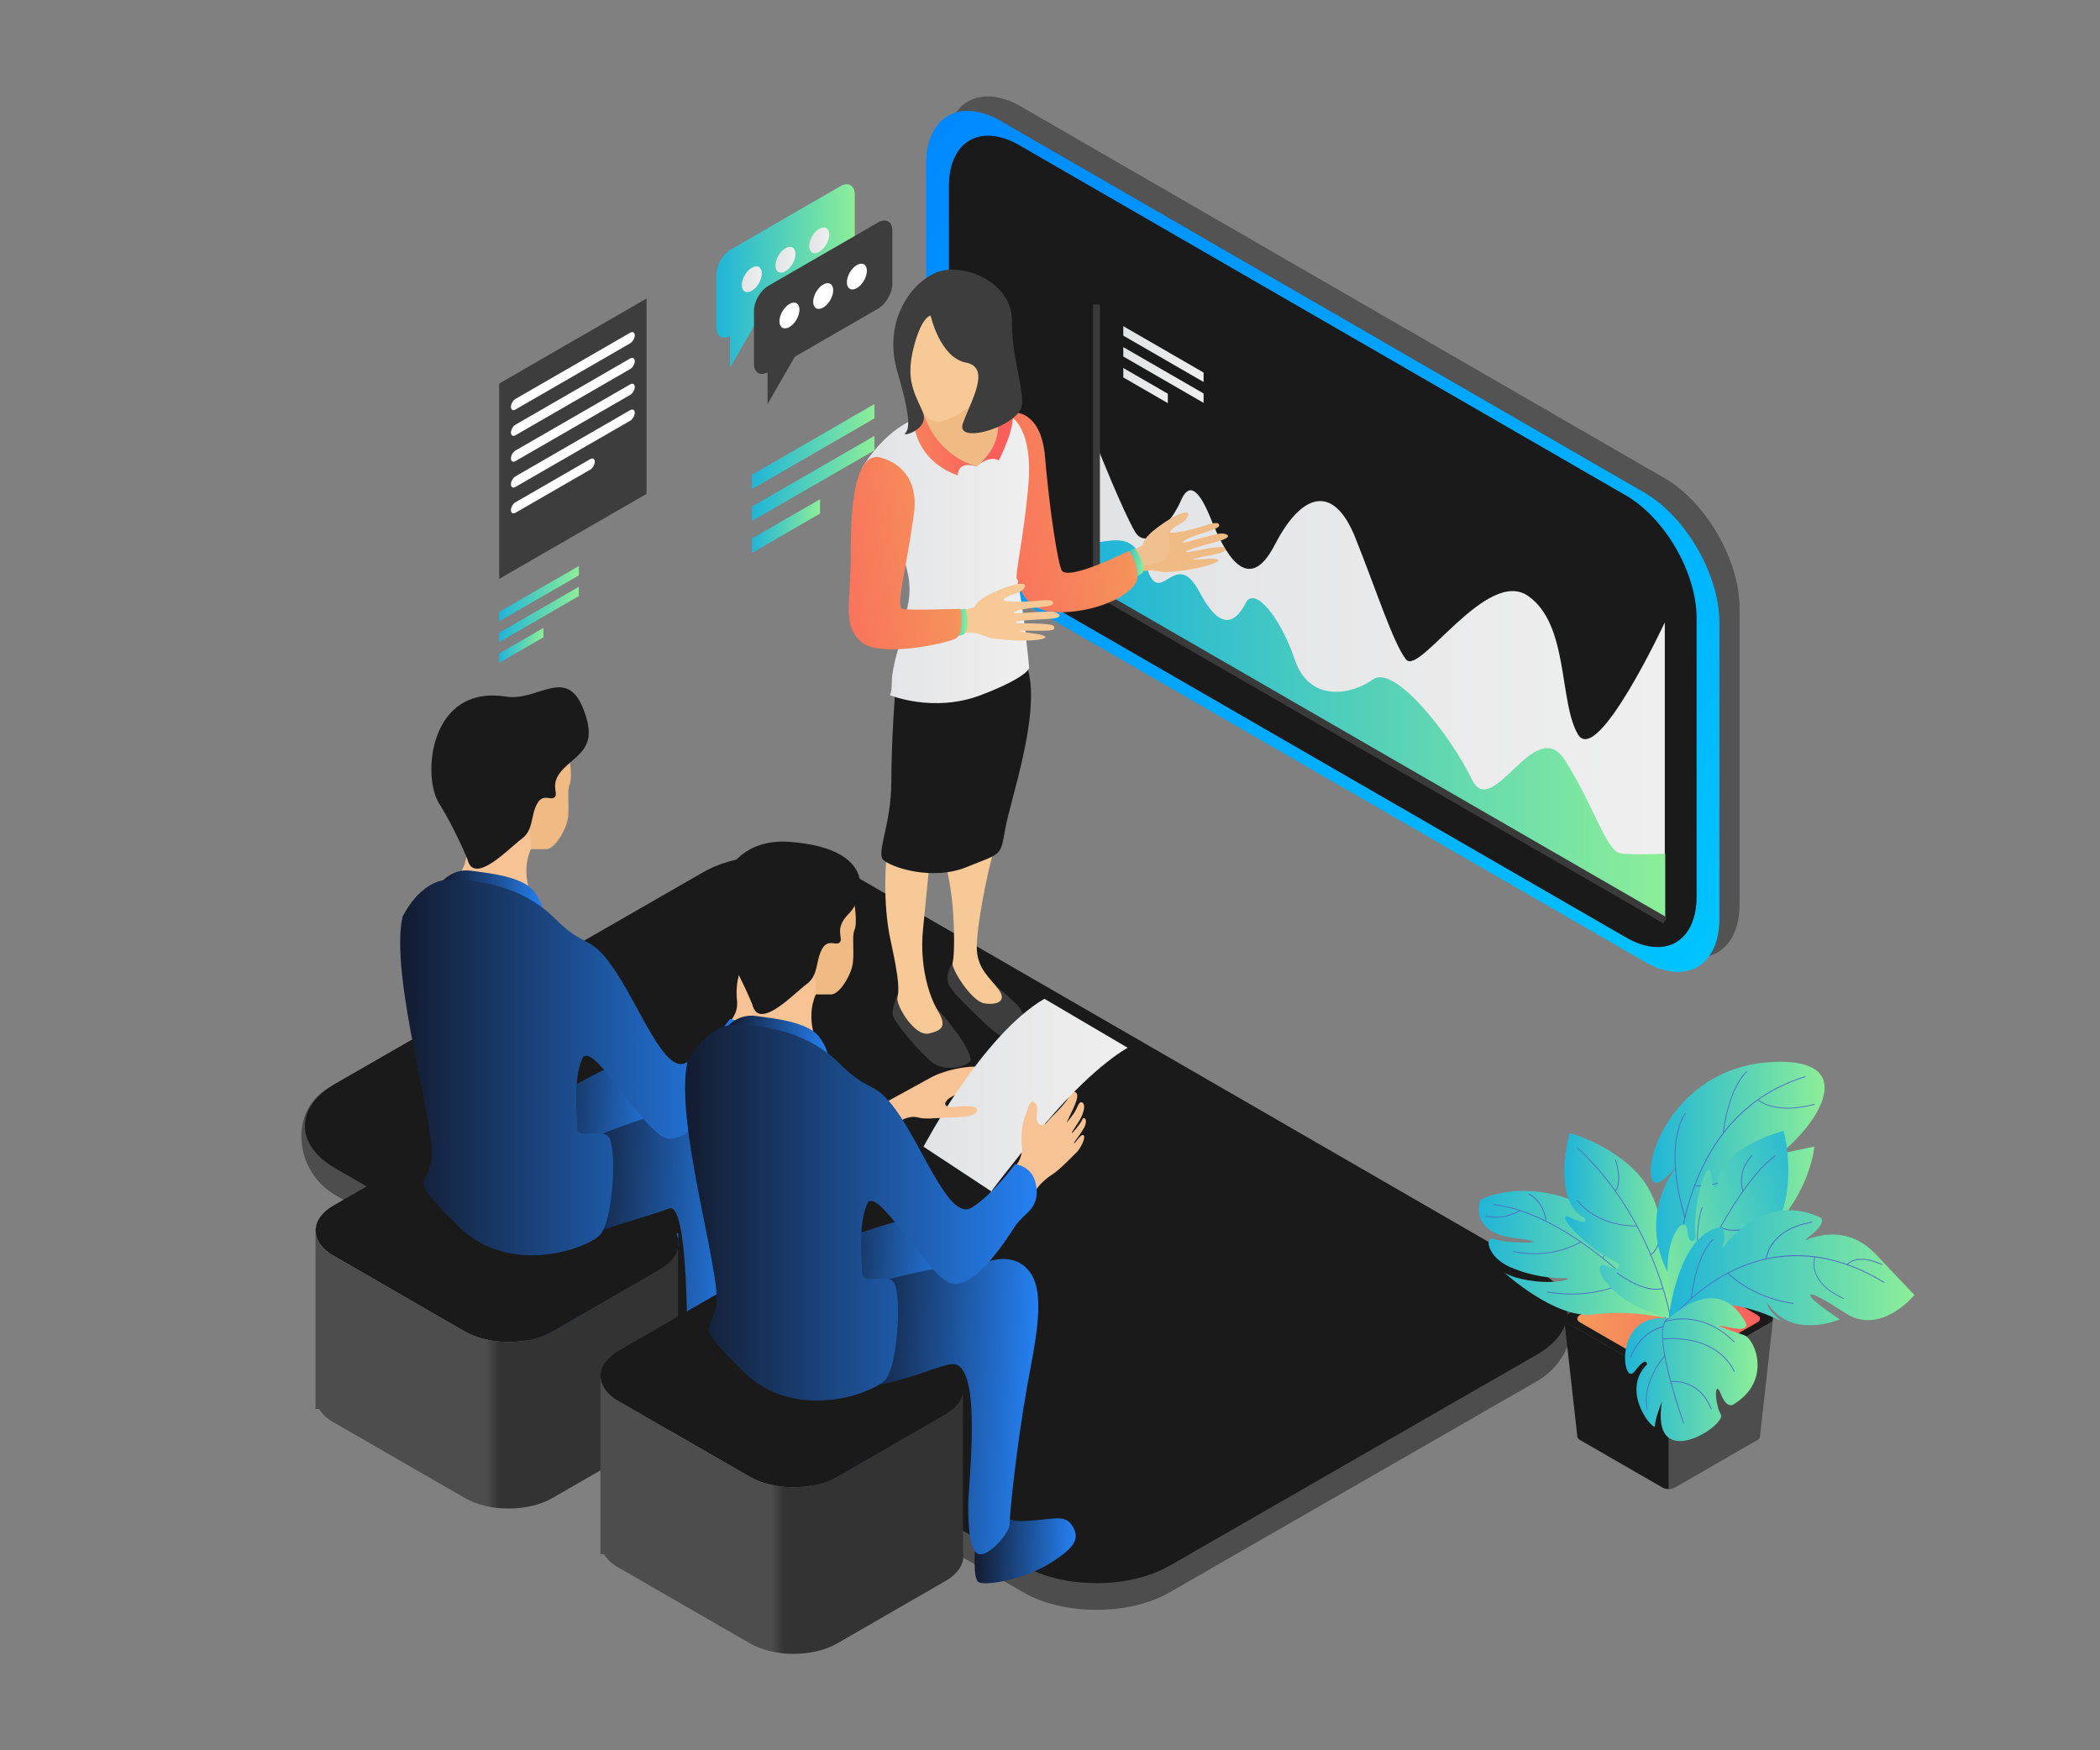 <?xml version="1.0" encoding="utf-8"?>
<!-- Generator: Adobe Illustrator 24.1.3, SVG Export Plug-In . SVG Version: 6.00 Build 0)  -->
<svg version="1.1" id="Layer_1" xmlns="http://www.w3.org/2000/svg" xmlns:xlink="http://www.w3.org/1999/xlink" x="0px" y="0px"
	 viewBox="0 0 3000 2500" style="enable-background:new 0 0 3000 2500;" xml:space="preserve">
<rect x="0" y="0" width="3000" height="2500" fill="#808080" stroke="none"/>
<style type="text/css">
	.st0{fill:#4D4D4D;}
	.st1{fill:#535353;}
	.st2{fill:url(#SVGID_1_);}
	.st3{fill:#1A1A1A;}
	.st4{fill:url(#SVGID_2_);}
	.st5{fill:url(#SVGID_3_);}
	.st6{fill:none;stroke:#3A3A3A;stroke-width:9.824;stroke-miterlimit:10;}
	.st7{fill:url(#SVGID_4_);}
	.st8{fill:url(#SVGID_5_);}
	.st9{fill:url(#SVGID_6_);}
	.st10{fill:url(#SVGID_7_);}
	.st11{fill:url(#SVGID_8_);}
	.st12{fill:url(#SVGID_9_);}
	.st13{fill:url(#SVGID_10_);}
	.st14{fill:#3D3D3D;}
	.st15{fill:#FFFFFF;}
	.st16{fill:url(#SVGID_11_);}
	.st17{fill:url(#SVGID_12_);}
	.st18{fill:url(#SVGID_13_);}
	.st19{fill:url(#SVGID_14_);}
	.st20{fill:url(#SVGID_15_);}
	.st21{fill:url(#SVGID_16_);}
	.st22{fill:#F7C997;}
	.st23{fill:#EFBA84;}
	.st24{fill:#EFBF8F;}
	.st25{fill:url(#SVGID_17_);}
	.st26{fill:url(#SVGID_18_);}
	.st27{fill:url(#SVGID_19_);}
	.st28{fill:url(#SVGID_20_);}
	.st29{fill:url(#SVGID_21_);}
	.st30{fill:url(#SVGID_22_);}
	.st31{fill:url(#SVGID_23_);}
	.st32{fill:url(#SVGID_24_);}
	.st33{fill:url(#SVGID_25_);}
	.st34{fill:#F7C394;}
	.st35{fill:url(#SVGID_26_);}
	.st36{fill:url(#SVGID_27_);}
	.st37{fill:url(#SVGID_28_);}
	.st38{fill:url(#SVGID_29_);}
	.st39{fill:url(#SVGID_30_);}
	.st40{fill:url(#SVGID_31_);}
	.st41{fill:url(#SVGID_32_);}
	.st42{fill:url(#SVGID_33_);}
	.st43{fill:url(#SVGID_34_);}
	.st44{fill:url(#SVGID_35_);}
	.st45{fill:url(#SVGID_36_);}
	.st46{fill:url(#SVGID_37_);}
	.st47{fill:url(#SVGID_38_);}
	.st48{fill:url(#SVGID_39_);}
	.st49{fill:url(#SVGID_40_);}
	.st50{fill:#4E6DC4;}
	.st51{fill:url(#SVGID_41_);}
	.st52{fill:url(#SVGID_42_);}
	.st53{fill:#5AE595;}
	.st54{fill:url(#SVGID_43_);}
	.st55{fill:url(#SVGID_44_);}
	.st56{fill:url(#SVGID_45_);}
</style>
<path class="st0" d="M469.4,1553.9c-57.8,33.3-48.3,119.6,9.4,152.9l983,567.6c57.7,33.3,151.4,33.3,209.1,0l524.8-301.6
	c57.8-33.3,71.5-116.4,13.8-149.8l-996.8-538.5c-57.7-33.3-151.4-33.3-209.1,0L469.4,1553.9z"/>
<g>
	<path class="st1" d="M2485.1,1291c0,68.3-47.9,96-107.1,61.8l-919.2-530.7c-59.1-34.2-107.1-117.2-107.1-185.5l0-422.5
		c0-68.3,47.9-96,107.1-61.8L2378,683c59.2,34.1,107.1,117.2,107.1,185.5L2485.1,1291z"/>
	<linearGradient id="SVGID_1_" gradientUnits="userSpaceOnUse" x1="2540.955" y1="1365.895" x2="825.192" y2="-195.297">
		<stop  offset="0" style="stop-color:#00C6FF"/>
		<stop  offset="1" style="stop-color:#0072FF"/>
	</linearGradient>
	<path class="st2" d="M2456.3,1311.7c0,68.3-47.9,96-107.1,61.8l-919.2-530.7c-59.2-34.1-107.1-117.2-107.1-185.5l0-422.5
		c0-68.3,47.9-96,107.1-61.8l919.2,530.7c59.1,34.2,107.1,117.2,107.1,185.5L2456.3,1311.7z"/>
	<path class="st3" d="M2423.7,1280.7c0,64.4-45.2,90.5-100.9,58.3l-866.3-500.1c-55.7-32.2-100.9-110.4-100.9-174.8l0-398.2
		c0-64.4,45.2-90.5,100.9-58.3l866.3,500.1c55.7,32.2,100.9,110.4,100.9,174.8L2423.7,1280.7z"/>
	<g>
		
			<linearGradient id="SVGID_2_" gradientUnits="userSpaceOnUse" x1="1469.971" y1="988.095" x2="2407.507" y2="988.095" gradientTransform="matrix(0.866 0.5 0 1 293.458 -1090.143)">
			<stop  offset="0" style="stop-color:#E2E3E5"/>
			<stop  offset="1" style="stop-color:#EFEFEF"/>
		</linearGradient>
		<path class="st4" d="M1569.3,642.6c0,0,33.8,84.8,51.7,116.2c17.9,31.4,54.5-16.7,65.8-43.3c11.3-26.6,25.4-18.5,43.2,26
			c17.9,44.4,51.7,113.2,91.2,36.6c39.5-76.6,84.6-85.6,114.7-10.7c30.1,74.9,53.9,150.2,72.7,174.5
			c18.8,24.2,115.3-131.5,174.2-90.8c58.9,40.7,43.9,151.1,71.4,197.8c27.6,46.7,124.1-159.9,124.1-159.9l0,425.6l-811.9-468.7
			L1569.3,642.6z"/>
		
			<linearGradient id="SVGID_3_" gradientUnits="userSpaceOnUse" x1="1469.053" y1="1124.664" x2="2408.059" y2="1124.664" gradientTransform="matrix(0.866 0.5 0 1 293.458 -1090.143)">
			<stop  offset="0" style="stop-color:#20B5D8"/>
			<stop  offset="1" style="stop-color:#8CEE98"/>
		</linearGradient>
		<path class="st5" d="M1565.7,775c38.5-5.9,55.5-9.1,74.3,40.9c18.8,50,39.5-34.4,73.3,29.3s54.5,38.5,66.7,15.4
			c12.2-23.1,48.9,20.2,69.6,81.3c20.8,61.5,80,51.3,111.9,28.5c31-22.2,111.9,81.6,141,142.6s90.2-93.4,132.6-27.9
			c42.3,65.6,59.2,131.5,80.8,134c21.6,2.4,63,0.2,63,0.2l0,95.4l-812.4-469L1565.7,775z"/>
		<polyline class="st6" points="2378.8,1314.7 1566.4,845.7 1566.4,434.9 		"/>
		<g>
			
				<linearGradient id="SVGID_4_" gradientUnits="userSpaceOnUse" x1="1514.118" y1="805.728" x2="1646.544" y2="805.728" gradientTransform="matrix(0.866 0.5 0 1 293.458 -1090.143)">
				<stop  offset="0" style="stop-color:#E2E3E5"/>
				<stop  offset="1" style="stop-color:#EFEFEF"/>
			</linearGradient>
			<polygon class="st7" points="1719.4,545.6 1604.7,479.4 1604.7,465.9 1719.4,532.1 			"/>
			
				<linearGradient id="SVGID_5_" gradientUnits="userSpaceOnUse" x1="1514.117" y1="835.587" x2="1646.543" y2="835.587" gradientTransform="matrix(0.866 0.5 0 1 293.458 -1090.143)">
				<stop  offset="0" style="stop-color:#E2E3E5"/>
				<stop  offset="1" style="stop-color:#EFEFEF"/>
			</linearGradient>
			<polygon class="st8" points="1719.4,575.4 1604.7,509.2 1604.7,495.8 1719.4,562 			"/>
			
				<linearGradient id="SVGID_6_" gradientUnits="userSpaceOnUse" x1="1514.117" y1="865.446" x2="1587.624" y2="865.446" gradientTransform="matrix(0.866 0.5 0 1 293.458 -1090.143)">
				<stop  offset="0" style="stop-color:#E2E3E5"/>
				<stop  offset="1" style="stop-color:#EFEFEF"/>
			</linearGradient>
			<polygon class="st9" points="1668.3,575.8 1604.7,539.1 1604.7,525.6 1668.3,562.4 			"/>
		</g>
	</g>
</g>
<path class="st3" d="M478.9,1547.9c-57.8,33.3-57.8,87.4,0,120.8l983,567.6c57.7,33.3,151.4,33.3,209.1,0l524.8-301.6
	c57.8-33.3,57.8-87.4,0-120.8l-983-567.6c-57.7-33.3-151.4-33.3-209.1,0L478.9,1547.9z"/>
<g>
	
		<linearGradient id="SVGID_7_" gradientUnits="userSpaceOnUse" x1="1109.672" y1="418.273" x2="1337.984" y2="418.273" gradientTransform="matrix(0.866 -0.5 0 1 62.319 588.976)">
		<stop  offset="0" style="stop-color:#20B5D8"/>
		<stop  offset="1" style="stop-color:#8CEE98"/>
	</linearGradient>
	<path class="st10" d="M1200.5,266l-156.6,90.4c-11.3,6.6-20.6,22.5-20.6,35.6l0,75.7c0,12.7,8.6,18,19.5,12.4l0,45.2l39-67.6
		l118.7-68.5c11.4-6.6,20.6-22.5,20.6-35.6l0-75.7C1221,264.7,1211.8,259.4,1200.5,266z"/>
	<g>
		
			<linearGradient id="SVGID_8_" gradientUnits="userSpaceOnUse" x1="1151.776" y1="394.01" x2="1184.708" y2="394.01" gradientTransform="matrix(0.866 -0.5 0 1 62.319 588.976)">
			<stop  offset="0" style="stop-color:#E2E3E5"/>
			<stop  offset="1" style="stop-color:#EFEFEF"/>
		</linearGradient>
		<path class="st11" d="M1088.3,390.6c0,9.1-6.4,20.2-14.3,24.7c-7.9,4.6-14.3,0.9-14.3-8.2c0-9.1,6.4-20.1,14.3-24.7
			C1081.9,377.9,1088.3,381.5,1088.3,390.6z"/>
		
			<linearGradient id="SVGID_9_" gradientUnits="userSpaceOnUse" x1="1207.361" y1="394.012" x2="1240.295" y2="394.012" gradientTransform="matrix(0.866 -0.5 0 1 62.319 588.976)">
			<stop  offset="0" style="stop-color:#E2E3E5"/>
			<stop  offset="1" style="stop-color:#EFEFEF"/>
		</linearGradient>
		<path class="st12" d="M1136.4,362.8c0,9.1-6.4,20.1-14.3,24.7c-7.9,4.5-14.3,0.9-14.3-8.2c0-9.1,6.4-20.2,14.3-24.7
			C1130,350.1,1136.4,353.7,1136.4,362.8z"/>
		
			<linearGradient id="SVGID_10_" gradientUnits="userSpaceOnUse" x1="1262.96" y1="394.013" x2="1295.894" y2="394.013" gradientTransform="matrix(0.866 -0.5 0 1 62.319 588.976)">
			<stop  offset="0" style="stop-color:#E2E3E5"/>
			<stop  offset="1" style="stop-color:#EFEFEF"/>
		</linearGradient>
		<path class="st13" d="M1184.6,335c0,9.1-6.4,20.2-14.3,24.7c-7.9,4.6-14.3,0.9-14.3-8.2c0-9.1,6.4-20.1,14.3-24.7
			C1178.2,322.3,1184.6,325.9,1184.6,335z"/>
	</g>
	<path class="st14" d="M1254.3,317.8l-156.6,90.4c-11.4,6.6-20.6,22.5-20.6,35.6l0,75.7c0,12.7,8.6,18,19.4,12.4l0,45.2l39-67.6
		l118.7-68.5c11.4-6.6,20.6-22.5,20.6-35.6l0-75.7C1274.9,316.5,1265.7,311.2,1254.3,317.8z"/>
	<g>
		<path class="st15" d="M1142.1,442.4c0,9.1-6.4,20.2-14.3,24.7c-7.9,4.5-14.3,0.9-14.3-8.2c0-9.1,6.4-20.2,14.3-24.7
			C1135.7,429.6,1142.1,433.3,1142.1,442.4z"/>
		<path class="st15" d="M1190.3,414.6c0,9.1-6.4,20.1-14.3,24.7c-7.9,4.5-14.3,0.9-14.3-8.2c0-9.1,6.4-20.2,14.3-24.7
			C1183.9,401.8,1190.3,405.5,1190.3,414.6z"/>
		<path class="st15" d="M1238.4,386.8c0,9.1-6.4,20.2-14.3,24.7c-7.9,4.5-14.3,0.9-14.3-8.2c0-9.1,6.4-20.2,14.3-24.7
			C1232,374.1,1238.4,377.7,1238.4,386.8z"/>
	</g>
</g>
<g>
	
		<linearGradient id="SVGID_11_" gradientUnits="userSpaceOnUse" x1="995.095" y1="411.259" x2="1197.039" y2="411.259" gradientTransform="matrix(0.866 -0.5 0 1 212.54 774.632)">
		<stop  offset="0" style="stop-color:#20B5D8"/>
		<stop  offset="1" style="stop-color:#8CEE98"/>
	</linearGradient>
	<polygon class="st16" points="1249.2,597.6 1074.3,698.6 1074.3,678.1 1249.2,577.1 	"/>
	
		<linearGradient id="SVGID_12_" gradientUnits="userSpaceOnUse" x1="995.095" y1="456.791" x2="1197.04" y2="456.791" gradientTransform="matrix(0.866 -0.5 0 1 212.54 774.632)">
		<stop  offset="0" style="stop-color:#20B5D8"/>
		<stop  offset="1" style="stop-color:#8CEE98"/>
	</linearGradient>
	<polygon class="st17" points="1249.2,643.2 1074.3,744.1 1074.3,723.6 1249.2,622.6 	"/>
	
		<linearGradient id="SVGID_13_" gradientUnits="userSpaceOnUse" x1="995.096" y1="502.322" x2="1107.193" y2="502.322" gradientTransform="matrix(0.866 -0.5 0 1 212.54 774.632)">
		<stop  offset="0" style="stop-color:#20B5D8"/>
		<stop  offset="1" style="stop-color:#8CEE98"/>
	</linearGradient>
	<polygon class="st18" points="1171.4,733.6 1074.3,789.7 1074.3,769.1 1171.4,713.1 	"/>
</g>
<g>
	
		<linearGradient id="SVGID_14_" gradientUnits="userSpaceOnUse" x1="578.021" y1="395.209" x2="709.39" y2="395.209" gradientTransform="matrix(0.866 -0.5 0 1 212.54 774.632)">
		<stop  offset="0" style="stop-color:#20B5D8"/>
		<stop  offset="1" style="stop-color:#8CEE98"/>
	</linearGradient>
	<polygon class="st19" points="826.9,821.8 713.1,887.5 713.1,874.1 826.9,808.5 	"/>
	
		<linearGradient id="SVGID_15_" gradientUnits="userSpaceOnUse" x1="578.022" y1="424.829" x2="709.39" y2="424.829" gradientTransform="matrix(0.866 -0.5 0 1 212.54 774.632)">
		<stop  offset="0" style="stop-color:#20B5D8"/>
		<stop  offset="1" style="stop-color:#8CEE98"/>
	</linearGradient>
	<polygon class="st20" points="826.9,851.4 713.1,917.1 713.1,903.8 826.9,838.1 	"/>
	
		<linearGradient id="SVGID_16_" gradientUnits="userSpaceOnUse" x1="578.022" y1="454.448" x2="650.943" y2="454.448" gradientTransform="matrix(0.866 -0.5 0 1 212.54 774.632)">
		<stop  offset="0" style="stop-color:#20B5D8"/>
		<stop  offset="1" style="stop-color:#8CEE98"/>
	</linearGradient>
	<polygon class="st21" points="776.3,910.3 713.1,946.7 713.1,933.4 776.3,896.9 	"/>
</g>
<g>
	<polygon class="st14" points="923.6,705.4 713.1,826.9 713.1,547.9 923.6,426.4 	"/>
	<path class="st15" d="M906.8,479c0,4.1-2.9,9.2-6.5,11.3l-163.9,94.6c-3.6,2.1-6.5,0.4-6.5-3.8l0,0c0-4.2,2.9-9.2,6.5-11.3
		l163.9-94.6C903.9,473.1,906.8,474.8,906.8,479L906.8,479z"/>
	<path class="st15" d="M906.8,515.8c0,4.2-2.9,9.2-6.5,11.3l-163.9,94.6c-3.6,2.1-6.5,0.4-6.5-3.8l0,0c0-4.1,2.9-9.2,6.5-11.3
		l163.9-94.6C903.9,510,906.8,511.7,906.8,515.8L906.8,515.8z"/>
	<path class="st15" d="M906.8,552.7c0,4.2-2.9,9.2-6.5,11.3l-163.9,94.6c-3.6,2.1-6.5,0.4-6.5-3.8l0,0c0-4.2,2.9-9.2,6.5-11.3
		L900.3,549C903.9,546.9,906.8,548.6,906.8,552.7L906.8,552.7z"/>
	<path class="st15" d="M906.8,589.6c0,4.1-2.9,9.2-6.5,11.3l-163.9,94.6c-3.6,2.1-6.5,0.4-6.5-3.8l0,0c0-4.2,2.9-9.2,6.5-11.3
		l163.9-94.6C903.9,583.8,906.8,585.5,906.8,589.6L906.8,589.6z"/>
	<path class="st15" d="M849.7,659.5c0,4.1-2.9,9.2-6.5,11.3l-106.8,61.6c-3.6,2.1-6.5,0.4-6.5-3.7l0,0c0-4.2,2.9-9.2,6.5-11.3
		l106.8-61.6C846.8,653.6,849.7,655.3,849.7,659.5L849.7,659.5z"/>
</g>
<g>
	<path class="st14" d="M1282.8,1420.1c0,0-9.7,20-7.2,30.4c2.5,10.4,37.9,52.1,55.1,66.2c17.2,14,46.1,8.5,54.6,0
		c8.5-8.5-28.9-58.2-48.2-77.5C1317.8,1419.9,1282.8,1420.1,1282.8,1420.1z"/>
	<path class="st14" d="M1360.9,1375c0,0-12.3,18.2-5.3,31.6c7,13.4,23.1,27.3,41.8,45.9c18.7,18.7,45,42.4,55.8,27.4
		c10.9-15,15.1-29.3-1.9-46.3c-17-17-43.2-37.3-43.2-37.3L1360.9,1375z"/>
	<path class="st22" d="M1266.5,1223.6c0,0-6.8,63,6,120.8c12.8,57.9,11.7,70.8,9.5,80.7c-2.3,9.9,23.9,55.8,45,51.1
		c21.1-4.8,24.9-11.8,12.5-32.9c-12.5-21.1-26.1-64.5-20.9-115.9c5.1-51.5,10.2-103.8,10.2-103.8H1266.5z"/>
	<path class="st22" d="M1350.3,1231.7c0,0,7.7,28.1,10.6,63c3,34.9,2.5,71.9,0,80.4c-2.6,8.5,27.2,54.9,44.7,57.9
		c17.4,3,33.2-2.1,21.7-18.7c-11.5-16.6-31.9-29.8-31.9-61.3c0-31.5,14.1-102.1,23.8-136.6C1429,1181.9,1350.3,1231.7,1350.3,1231.7
		z"/>
	<path class="st3" d="M1279.1,983.8c0,0-5.8,74-5.8,133.4c0,59.3-21.7,100.8-11.5,111c10.2,10.2,69.6,30.6,119.3,10.2
		c49.8-20.4,47.9-14,54.9-54.2c7-40.2,50.5-163.3,32.6-227.5C1450.7,892.6,1279.1,983.8,1279.1,983.8z"/>
	<path class="st23" d="M1694.5,787.9c0.4,2.3,25.8-4.1,38.5-5.6c12.7-1.6,16.4-1.8,17.4,2.6c0.9,4.6-15.9,7-28.5,9.6
		c-12.5,2.6-19.5,4.2-19.5,4.2s7,1,20.3-0.3c13.4-1.4,28.5,0.5,7.5,7.7c-21.1,7.3-51.6,10.6-64.9,11.1c-13.3,0.6-18-8.2-49.4,4.2
		c-31.5,12.3-31.5,12.3-31.5,12.3l23.1-40.7l1.7-3c10.7-4.2,20.2-9.3,22.5-10.5c2.4-1.3,0.4-2.8,5.1-9.9c4.6-7,15.1-15.1,26.8-23.1
		c11.5-7.9,19.8-11.3,19.8-11.3s0.1,0,0.2-0.1c1.4-0.6,9.8-4.5,12.7-2.5c3.2,2-0.9,10.8-11.5,16.1c-7.8,3.9-11.5,7.6-12.8,9.9
		c0,0,0,0-0.1,0.1c-0.5,0.9-0.6,1.5-0.5,1.9c0.3,1.6,24.8-1.9,43.1-7.8c18.3-5.9,26.2-7.9,27.2-2.9c1,5-16,8.9-31.4,14.1
		c-15.4,5.2-25.1,11.5-18.8,11c6.3-0.6,46.6-13.6,54.3-13c8,0.4,16.7,5.1-6.1,11.3C1716.6,779.8,1694,785.8,1694.5,787.9z"/>
	<path class="st24" d="M1684.6,748.8c-7.8,3.9-11.5,7.6-12.8,9.9c0,0,0,0-0.1,0.1c-0.6,0.6-3.8,4.3-1.4,11.8
		c2.5,8.3,1.3,31.8-17.9,33.9c-19.2,2.3-31.2,10.9-31.2,10.9s-8.1-9.8-13.8-22.4l1.7-3c10.7-4.2,20.2-9.3,22.5-10.5
		c2.4-1.3,0.4-2.8,5.1-9.9c4.6-7,15.1-15.1,26.8-23.1c11.5-7.9,19.8-11.3,19.8-11.3s0.1,0,0.2-0.1c1.4-0.6,9.8-4.5,12.7-2.5
		C1699.3,734.7,1695.2,743.5,1684.6,748.8z"/>
	<linearGradient id="SVGID_17_" gradientUnits="userSpaceOnUse" x1="1605.295" y1="804.624" x2="1633.637" y2="804.624">
		<stop  offset="0" style="stop-color:#20B5D8"/>
		<stop  offset="1" style="stop-color:#8CEE98"/>
	</linearGradient>
	<path class="st25" d="M1611.3,788.1l9.6-5.2c0,0,16.2,19.9,12,33.4c0,0,0.6,3.2-11.9,8.4c-12.5,5.2-15.8-4.1-15.8-4.1L1611.3,788.1
		z"/>
	<linearGradient id="SVGID_18_" gradientUnits="userSpaceOnUse" x1="1643.063" y1="710.042" x2="1322.769" y2="754.191">
		<stop  offset="0" style="stop-color:#F5995B"/>
		<stop  offset="1" style="stop-color:#FB5F5C"/>
	</linearGradient>
	<path class="st26" d="M1445.7,589c0,0,41.4-5.3,47.2,63.6c5.7,68.9,18.5,157,24.6,163.1c12.8,12.8,95.4-29,95.4-29
		s12.1,14.7,12.1,37c0,22.3-52.1,49.8-107.8,50.8c-55.8,1-65.1-32.3-77.2-99.9C1427.7,706.8,1445.7,589,1445.7,589z"/>
	<linearGradient id="SVGID_19_" gradientUnits="userSpaceOnUse" x1="1231.175" y1="796.662" x2="1470.16" y2="796.662">
		<stop  offset="0" style="stop-color:#E2E3E5"/>
		<stop  offset="1" style="stop-color:#EFEFEF"/>
	</linearGradient>
	<path class="st27" d="M1453.9,832.1C1453.9,832.1,1453.8,832.1,1453.9,832.1c0.7-1,1.1-2.5-1-4.7c-3.9-3.9,10-60.1,16.3-135.9
		c6.4-76-22.3-94.3-22.3-94.3s-88.5-18.8-137.4,0c-48.9,18.8-78.3,71.7-78.3,71.7l55.8,110.8c0,0,0,0,8.9,35.3c9,35.3-2.8,63-2.8,63
		s19.8-0.6,38.5-1.4l-46.1,42.1c0,0-11.5,35.7-11.5,54.8c0,19.2-3.2,19.2-3.2,19.2s62.5,26.2,130.8,0c68.3-26.2,68.6-38.9,68.6-38.9
		S1462.9,871.3,1453.9,832.1z"/>
	<path class="st22" d="M1450.8,888.7c0,2.3,26.1,1.3,38.8,2.4c12.7,1,16.5,1.5,16.5,6.1c0,4.7-17,3.6-29.9,3.6
		c-12.7,0-19.9,0.1-19.9,0.1s6.6,2.5,19.9,3.9c13.4,1.3,27.8,6.3,5.7,9.1c-22.1,2.8-52.6-0.2-65.8-2.4c-13.1-2.2-15.9-11.8-49.2-6.1
		c-33.3,5.5-33.3,5.5-33.3,5.5l33.2-37.6c11.4-1.8,21.7-4.9,24.2-5.6c2.6-0.8,0.9-2.6,7-8.6c5.9-5.9,17.9-11.7,30.9-17.1
		c12.9-5.4,21.7-7,21.7-7s0.1,0,0.2-0.1c1.5-0.3,10.5-2.4,13,0.1c2.7,2.7-3.2,10.4-14.7,13.4c-11.6,3.1-15.6,7.4-15.6,9
		c0,1.6,24.7,3.2,43.8,1.2c19.1-2,27.2-2.3,27.2,2.8c0,5.2-17.5,5.5-33.6,7.4c-16.2,1.9-27,6.1-20.7,6.9c6.3,0.8,48.3-3.6,55.9-1.5
		c7.7,2.1,15.3,8.5-8.3,9.9C1474.3,885.3,1450.8,886.5,1450.8,888.7z"/>
	<linearGradient id="SVGID_20_" gradientUnits="userSpaceOnUse" x1="1238.296" y1="633.22" x2="1399.135" y2="610.881">
		<stop  offset="0" style="stop-color:#F5995B"/>
		<stop  offset="1" style="stop-color:#FB5F5C"/>
	</linearGradient>
	<path class="st28" d="M1305.6,604.5c0,0,1.9,52.8,62.6,74.5c0,0-0.9-21.5,25.9-12.8h0.8c0,0,18.1-16.8,31.9-8.5
		c0,0,28-53.9,17.8-71.2c-10.2-17.2-128.7-33.1-132.4-26.7C1308.5,566.2,1305.6,604.5,1305.6,604.5z"/>
	<path class="st23" d="M1319,590.4c0,0,16,58.4,76,75.8c0,0,35.3-25.5,30.2-64c-5.1-38.6-46.8-42.4-46.8-42.4L1319,590.4z"/>
	<path class="st22" d="M1309.7,577.9c0,0,16.6,29,35.4,23.6c18.8-5.4,41.2-16.3,52.7-38c11.5-21.7,11.5-89,0-108.8
		c-11.5-19.8-60.9-29-81-8.9c-20.1,20.1-26.8,47.2-26.8,50.4C1289.9,499.4,1309.7,577.9,1309.7,577.9z"/>
	<path class="st14" d="M1329.5,450.9c0,0,13.4,60,50.4,67c37,7,6.3,56.1-4.5,87.4c-10.8,31.3,84.9,2.6,84.9-29.3
		c0-31.9-14.7-63.8-14.7-118.7c0-54.9-72.1-84.9-110.4-67c-38.3,17.9-73.4,72.8-53,141.7c20.4,68.9,16.2,81.5,10.8,86.9
		c-5.4,5.4,36.4-5.2,24.9-31.4c-11.5-26.2-24.3-44.7-12.8-90.6C1316.7,450.9,1329.5,450.9,1329.5,450.9z"/>
	<linearGradient id="SVGID_21_" gradientUnits="userSpaceOnUse" x1="1350.668" y1="888.877" x2="1382.358" y2="888.877">
		<stop  offset="0" style="stop-color:#20B5D8"/>
		<stop  offset="1" style="stop-color:#8CEE98"/>
	</linearGradient>
	<path class="st29" d="M1368.7,870.7l10.8-1.1c0,0,7.3,24.6-1.7,35.4c0,0-0.7,3.2-14.2,3.2c-13.5,0-12.9-9.9-12.9-9.9L1368.7,870.7z
		"/>
	<linearGradient id="SVGID_22_" gradientUnits="userSpaceOnUse" x1="1388.901" y1="773.833" x2="1100.916" y2="813.529">
		<stop  offset="0" style="stop-color:#F5995B"/>
		<stop  offset="1" style="stop-color:#FB5F5C"/>
	</linearGradient>
	<path class="st30" d="M1253.5,652.6c0,0,62.1,8.9,52.1,81.7c-10,72.8-26.3,132.7-16.7,135.3c9.6,2.6,83.3,0,83.3,0
		s6.4,36.1-7.6,42.8c-14,6.7-110.6,28.5-135.9,3.2c-25.3-25.3-13.4-53-13.4-120.6C1215.2,727.3,1219.7,652.6,1253.5,652.6z"/>
</g>
<g>
	<linearGradient id="SVGID_23_" gradientUnits="userSpaceOnUse" x1="985.761" y1="2004.179" x2="1128.877" y2="2008.988">
		<stop  offset="0" style="stop-color:#131B2F"/>
		<stop  offset="1" style="stop-color:#2581F3"/>
	</linearGradient>
	<path class="st31" d="M986,2004.9c0,0-3.8,41.7,4.9,47.3c8.6,5.6,62.5-2.9,99.6-25.5c37-22.6,45.1-35.8,35.4-53
		c-9.7-17.2-22.1-12.7-52-10c-29.9,2.7-39.1,1.4-42.9-6.5C1027.2,1949.4,986,2004.9,986,2004.9z"/>
	<linearGradient id="SVGID_24_" gradientUnits="userSpaceOnUse" x1="723.864" y1="1975.051" x2="873.414" y2="1980.076">
		<stop  offset="0" style="stop-color:#131B2F"/>
		<stop  offset="1" style="stop-color:#2581F3"/>
	</linearGradient>
	<path class="st32" d="M752.2,1929.3c0,0-28.7,44.9-28.7,58.2c0,13.3,16.9,21.6,55.7,27c38.8,5.4,86.3,21.9,92,11.1
		c5.7-10.8-20.5-18.3-40.3-44.2c-19.8-25.9-17.6-33.4-17.6-46C813.3,1922.8,752.2,1929.3,752.2,1929.3z"/>
	<linearGradient id="SVGID_25_" gradientUnits="userSpaceOnUse" x1="753.69" y1="1724.178" x2="952.524" y2="1730.86">
		<stop  offset="0" style="stop-color:#131B2F"/>
		<stop  offset="1" style="stop-color:#2581F3"/>
	</linearGradient>
	<path class="st33" d="M805,1559.4c0,0,100.3-61.2,116.4-45.1c16.2,16.2,55,149.3,18.4,197.8c-36.7,48.5-76.6,134.8-97.1,155.3
		c-20.5,20.5-27.5,75.5-27.5,75.5s-17.2,0-37.2,0s-31.3-14-31.3-14s53.9-125.8,69-176.8C830.9,1701,805,1559.4,805,1559.4z"/>
	<path class="st34" d="M666.2,1223.6c0,0-2.8,28.8-24.7,33.1c0,0-2.9,20.5,42.1,30.2c44.9,9.7,78.2,0,78.2,0s-19.6-38.1-3.4-74.1
		c16.2-35.9,12.9-39.9,12.9-39.9s-31.3-15.1-60-8.3C682.5,1171.5,666.2,1223.6,666.2,1223.6z"/>
	<path class="st23" d="M813.7,1083.1c0,0,4.3,28.8,0,37.7c-4.3,9,0.7,34.5-3.2,51.8c-4,17.3-19.4,40.3-30.2,40.3
		c-10.8,0-21.9,0-21.9,0s1.4-27-7.9-47.1c-9.3-20.1,36-57.1,36-57.1S810.1,1072.3,813.7,1083.1z"/>
	<path class="st3" d="M667.7,1227.2c0,0-17.1-42.4-40.9-80.5c-23.7-38.1-13.9-169,96.2-151.7c45.6,7.2,86-44.5,110.5,18
		c20.9,53.4-5.9,62.4-28,84.5c-22.1,22.1-7,35-13,41c-5.9,5.9-16.8-6.5-25.6,10.2c-8.9,16.7-4.6,37.2-21.8,49.6
		C727.9,1210.7,677,1266,667.7,1227.2z"/>
	<path class="st3" d="M968.8,1770.7v11.9c-2.2,11-10.7,21.6-25.2,30.1l-143.8,83.2l-10.5,6c-34.6,19.9-90.5,19.9-125.1,0l-43.8-25.2
		l-148-85.5l-1.7-1.2c-11.7-8.4-18.2-18.2-19.5-28.2c-2-14.4,6.5-29.1,25.5-40.1l154.4-89c34.4-19.9,90.5-19.9,125,0l193.8,111.8
		c0,0.2,0.2,0.2,0.3,0.2c7.2,5.2,12.4,11,15.5,17.2C967.4,1764.7,968.4,1767.7,968.8,1770.7z"/>
	<linearGradient id="SVGID_26_" gradientUnits="userSpaceOnUse" x1="968.849" y1="1776.66" x2="969.485" y2="1776.66">
		<stop  offset="0" style="stop-color:#131B2F"/>
		<stop  offset="1" style="stop-color:#2581F3"/>
	</linearGradient>
	<path class="st35" d="M968.8,1782.6v-11.9C969.7,1774.7,969.7,1778.7,968.8,1782.6z"/>
	<path class="st34" d="M1043.9,1457.7c0,0,10.8-11,9-28c-1.8-17.1,0.2-32.2,5.9-46.9c5.8-14.7,5.4-18.7,11.5-15.6
		c6.1,3,3.7,13.5,3.7,23c0,9.5,9.1,12.8,15.1,5.2c5.9-7.6,25.1-24.8,30.5-35.4c5.4-10.5,10-9,11.9-4.8c1.9,4.2-1.8,13.2-5.5,21.2
		c-3.8,8-9.3,19.9-9.3,19.9s10.5-11.7,14-19.8c3.5-8.1,6.6-12.4,10-7.8c3.4,4.6-0.6,16.3-5.8,24.8c-5.3,8.5-10.7,16.1-10.7,17.5
		c0,1.5,12.9-14.2,15-19.4c2-5.3,9.3-0.1,2.2,12.4c-7.1,12.5-15,20.4-13.9,21.4c1.1,1.1,10.9-15.6,13.9-10.8
		c3,4.8-6.2,19.7-9.2,22.6c-3,3-24.4,25.7-35.1,32.5c-10.8,6.8-23.2,17.8-25.9,27.1c-2.7,9.3-8.8,7.2-8.8,7.2L1043.9,1457.7z"/>
	<linearGradient id="SVGID_27_" gradientUnits="userSpaceOnUse" x1="813.632" y1="1789.828" x2="1070.466" y2="1798.458">
		<stop  offset="0" style="stop-color:#131B2F"/>
		<stop  offset="1" style="stop-color:#2581F3"/>
	</linearGradient>
	<path class="st36" d="M854.6,1621.9c0,0,144.7-62.4,189.3-35.1c44.6,27.3,32.9,92.6,16.3,186c-16.5,93.5-25,185.7-25,197
		c0,11.3-26.4,42.6-41.5,42.6c-15.1,0-11.9-36.1-11.9-70.6c0-34.5,1.4-225.7-25.9-215.7c-27.3,10.1-46,14.4-113.6,36.7
		C774.8,1785.1,854.6,1621.9,854.6,1621.9z"/>
	
		<linearGradient id="SVGID_28_" gradientUnits="userSpaceOnUse" x1="641.417" y1="1320.824" x2="787.335" y2="1320.824" gradientTransform="matrix(0.999 3.360000e-02 -3.360000e-02 0.999 35.614 -66.742)">
		<stop  offset="0" style="stop-color:#131B2F"/>
		<stop  offset="1" style="stop-color:#2581F3"/>
	</linearGradient>
	<path class="st37" d="M632.8,1257.7c0,0,15.4-17.6,40.4-14c25,3.5,73.3,8.1,89.7,29.5c16.4,21.4,14,39.3,14,39.3L632.8,1257.7z"/>
	<linearGradient id="SVGID_29_" gradientUnits="userSpaceOnUse" x1="571.663" y1="1524.746" x2="1073.968" y2="1524.746">
		<stop  offset="0" style="stop-color:#131B2F"/>
		<stop  offset="1" style="stop-color:#2581F3"/>
	</linearGradient>
	<path class="st38" d="M575,1309.6c0,0,24.5-53.2,67.8-53.2c43.3,0,104.8,10.4,150.1,55.7c45.3,45.3,49.9,20,86.6,75.5
		c36.7,55.5,71.2,148.3,101.4,129.9c30.2-18.3,62-62,62-62s27.1,1.4,30.7,33.1c3.6,31.6-17.6,36-30.2,55
		c-12.6,19-60.4,95.3-94.2,81.2c-33.8-14-104.8-142.9-117.7-112.2c-12.9,30.7-7,79.1-7,97.8c0,18.7,32,0.4,44.6,12.9
		c12.6,12.6,7.2,121.5-12.2,140.9c-19.4,19.4-129.4,60-202.7-13.3c-73.3-73.3-44.3-50.7-37.8-96
		C622.8,1609.7,556.3,1394.4,575,1309.6z"/>
	<linearGradient id="SVGID_30_" gradientUnits="userSpaceOnUse" x1="965.682" y1="1766.221" x2="968.849" y2="1766.221">
		<stop  offset="0" style="stop-color:#131B2F"/>
		<stop  offset="1" style="stop-color:#2581F3"/>
	</linearGradient>
	<path class="st39" d="M968.8,1761.7v9c-0.5-3-1.5-6-3.2-9H968.8z"/>
	<linearGradient id="SVGID_31_" gradientUnits="userSpaceOnUse" x1="712.661" y1="1958.24" x2="694.561" y2="1958.24">
		<stop  offset="0" style="stop-color:#333333"/>
		<stop  offset="1" style="stop-color:#4D4D4D"/>
	</linearGradient>
	<path class="st40" d="M943.6,2050.7l-154.4,89c-34.6,20-90.5,20-125.1,0l-191.8-110.6l-1.7-1.2c-6.7-4.7-11.5-10-14.9-15.5h-5
		v-250.7h0.3c1.3,10,7.8,19.9,19.5,28.2l1.7,1.2l148,85.5l43.8,25.2c34.6,19.9,90.5,19.9,125.1,0l10.5-6l143.8-83.2
		c14.5-8.5,23.1-19,25.2-30.1v226C971.9,2023.6,963.5,2039.2,943.6,2050.7z"/>
	<linearGradient id="SVGID_32_" gradientUnits="userSpaceOnUse" x1="1392.791" y1="2211.714" x2="1535.907" y2="2216.523">
		<stop  offset="0" style="stop-color:#131B2F"/>
		<stop  offset="1" style="stop-color:#2581F3"/>
	</linearGradient>
	<path class="st41" d="M1393.1,2212.5c0,0-3.8,41.7,4.9,47.3c8.6,5.6,62.5-2.9,99.6-25.5c37-22.6,45.1-35.8,35.4-53
		c-9.7-17.2-22.1-12.7-52-10c-29.9,2.7-39.1,1.4-42.9-6.5C1434.2,2156.9,1393.1,2212.5,1393.1,2212.5z"/>
	<linearGradient id="SVGID_33_" gradientUnits="userSpaceOnUse" x1="1160.484" y1="1938.787" x2="1365.789" y2="1945.685">
		<stop  offset="0" style="stop-color:#131B2F"/>
		<stop  offset="1" style="stop-color:#2581F3"/>
	</linearGradient>
	<path class="st42" d="M1212.1,1766.9c0,0,124.2-45.7,140.4-29.5c16.2,16.2,31,133.7-5.6,182.3c-36.7,48.5-76.6,134.8-97.1,155.3
		c-20.5,20.5-27.5,75.5-27.5,75.5s-17.2,0-37.2,0c-20,0-31.3-14-31.3-14s53.9-125.8,69-176.9
		C1237.9,1908.5,1212.1,1766.9,1212.1,1766.9z"/>
	<path class="st34" d="M1073.3,1431.1c0,0-2.8,28.8-24.7,33.1c0,0-2.9,20.5,42.1,30.2c44.9,9.7,78.2,0,78.2,0s-19.6-38.1-3.4-74.1
		c16.2-35.9,12.9-39.9,12.9-39.9s-31.3-15.1-60-8.3C1089.5,1379.1,1073.3,1431.1,1073.3,1431.1z"/>
	<path class="st23" d="M1220.7,1290.6c0,0,4.3,28.8,0,37.7c-4.3,9,0.7,34.5-3.2,51.8c-4,17.3-19.4,40.3-30.2,40.3
		c-10.8,0-21.9,0-21.9,0s1.4-27-7.9-47.1c-9.3-20.1,36-57.1,36-57.1S1217.1,1279.8,1220.7,1290.6z"/>
	<path class="st3" d="M1074.8,1434.8c0,0-17.1-42.4-40.9-80.5c-23.7-38.1-14.8-160.9,96.2-151.7c124.7,10.3,104.6,80.3,82.5,102.4
		c-22.1,22.1-7,35-13,41c-5.9,5.9-16.8-6.5-25.6,10.2c-8.9,16.7-4.6,37.2-21.8,49.6C1135,1418.2,1084,1473.5,1074.8,1434.8z"/>
	<path class="st3" d="M1375.9,1978.3v11.9c-2.2,11-10.7,21.6-25.2,30.1l-143.8,83.2l-10.5,6c-34.6,19.9-90.5,19.9-125.1,0
		l-43.8-25.2l-148-85.5l-1.7-1.2c-11.7-8.4-18.2-18.2-19.5-28.2c-2-14.4,6.5-29.1,25.5-40.1l154.4-89c34.4-19.9,90.5-19.9,125,0
		l193.8,111.8c0,0.2,0.2,0.2,0.3,0.2c7.2,5.2,12.4,11,15.5,17.2C1374.4,1972.2,1375.4,1975.3,1375.9,1978.3z"/>
	<path class="st34" d="M1548.3,1622c2.8,4.8-6.2,19.7-9.2,22.7c-3,2.8-24.4,25.5-35.2,32.4c-10.7,6.9-23.1,17.9-25.9,27.2
		c-2.7,9.4-8.7,7.2-8.7,7.2l-18.4-46.4c0,0,3.5-3.5,6.2-9.9c2.2-4.7,3.7-10.9,2.8-18.2c-1.8-17.1,0.2-32.1,5.9-46.8
		c5.8-14.9,5.5-18.7,11.5-15.7c6.2,3,3.7,13.5,3.7,23.1c0,9.5,9.2,12.7,15,5.2c2.2-2.7,6-6.7,10.2-11c7.7-8,16.9-17.5,20.4-24.4
		c5.4-10.5,9.9-9,11.9-4.8c1.8,4.2-1.8,13.2-5.5,21.2c-3.8,8-9.4,19.9-9.4,19.9s10.5-11.7,14-19.7c3.5-8.2,6.5-12.5,10-7.8
		c3.3,4.5-0.7,16.4-5.8,24.7c-5.4,8.5-10.7,16-10.7,17.6c0,1.5,13-14,15-19.4c2-5.2,9.2-0.2,2.2,12.4c-7.2,12.5-15,20.4-13.9,21.5
		C1535.5,1633.9,1545.3,1617.2,1548.3,1622z"/>
	<path class="st34" d="M1430.9,1536.2c-2.7,4.7-27.1,13.2-34.7,15c-7.7,2-36.4,13.4-42.3,19.2c-2,2-3.3,4.2-3.7,5.8
		c-0.5,3.3,2.7,5.5,12.5,4.7c14.9-1.3,32.1-2.2,33.1,3.7c1,5.7-7.7,11.4-34.6,11.4c-15.5,0-25.2,1.3-33.4,1.5
		c-5.9,0.3-11,0-16.9-1.5c-14.2-3.5-28.7,7.5-28.7,7.5l-20.2-27.2c0,0,47.6-26.2,67.8-37.2c20.2-11,49.1-15.6,61.5-15.6
		c12.5,0,30.2-0.8,34.4,1.2c4.2,2.2,0.8,6,0.8,6S1433.6,1531.7,1430.9,1536.2z"/>
	<linearGradient id="SVGID_34_" gradientUnits="userSpaceOnUse" x1="1212.389" y1="2002.243" x2="1478.525" y2="2011.185">
		<stop  offset="0" style="stop-color:#131B2F"/>
		<stop  offset="1" style="stop-color:#2581F3"/>
	</linearGradient>
	<path class="st43" d="M1467.3,1980.4c-16.5,93.5-25.1,185.8-25.1,197.1c0,11.2-26.4,42.6-41.4,42.6c-15.2,0-17.6-35.2-17.6-69.6
		c0-34.6,22.2-211.2-25.7-201.8c-28.6,5.6-51.2,20.6-117.1,32.3c-70.2,12.4,21.3-151.4,21.3-151.4s82.9-24.6,142.7-24.9
		c0,0,39.7-19.6,64.7,9.5C1495.8,1845.2,1478.7,1916.6,1467.3,1980.4z"/>
	
		<linearGradient id="SVGID_35_" gradientUnits="userSpaceOnUse" x1="1055.206" y1="1514.572" x2="1201.123" y2="1514.572" gradientTransform="matrix(0.999 3.360000e-02 -3.360000e-02 0.999 35.614 -66.742)">
		<stop  offset="0" style="stop-color:#131B2F"/>
		<stop  offset="1" style="stop-color:#2581F3"/>
	</linearGradient>
	<path class="st44" d="M1039.9,1465.2c0,0,15.4-17.6,40.4-14c25,3.5,73.3,8.1,89.7,29.5c16.4,21.4,14,39.3,14,39.3L1039.9,1465.2z"
		/>
	<linearGradient id="SVGID_36_" gradientUnits="userSpaceOnUse" x1="978.694" y1="1732.281" x2="1480.999" y2="1732.281">
		<stop  offset="0" style="stop-color:#131B2F"/>
		<stop  offset="1" style="stop-color:#2581F3"/>
	</linearGradient>
	<path class="st45" d="M982,1517.1c0,0,24.5-53.2,67.8-53.2c43.3,0,104.8,10.4,150.1,55.7c45.3,45.3,49.9,20,86.6,75.5
		c36.7,55.5,71.2,148.3,101.4,129.9c30.2-18.3,62-62,62-62s27.1,1.4,30.7,33.1c3.6,31.6-17.6,36-30.2,55
		c-12.6,19.1-60.4,95.3-94.2,81.2c-33.8-14-104.8-142.9-117.7-112.2c-12.9,30.7-7,79.1-7,97.8c0,18.7,32,0.4,44.6,12.9
		c12.6,12.6,7.2,121.5-12.2,140.9c-19.4,19.4-129.4,60-202.7-13.3c-73.3-73.3-44.3-50.7-37.8-96
		C1029.8,1817.2,963.3,1601.9,982,1517.1z"/>
	<linearGradient id="SVGID_37_" gradientUnits="userSpaceOnUse" x1="1119.691" y1="2165.777" x2="1101.592" y2="2165.777">
		<stop  offset="0" style="stop-color:#333333"/>
		<stop  offset="1" style="stop-color:#4D4D4D"/>
	</linearGradient>
	<path class="st46" d="M1350.7,2258.2l-154.4,89c-34.6,20.1-90.5,20.1-125.1,0l-191.8-110.6l-1.7-1.2c-6.7-4.7-11.5-10-14.9-15.5h-5
		v-250.7h0.3c1.3,10,7.8,19.9,19.5,28.2l1.7,1.2l148,85.5l43.8,25.2c34.6,19.9,90.5,19.9,125.1,0l10.5-6l143.8-83.2
		c14.5-8.5,23.1-19,25.2-30.1v226C1378.9,2231.2,1370.5,2246.7,1350.7,2258.2z"/>
	<linearGradient id="SVGID_38_" gradientUnits="userSpaceOnUse" x1="1319.386" y1="1565.067" x2="1611.033" y2="1565.067">
		<stop  offset="0" style="stop-color:#E2E3E5"/>
		<stop  offset="1" style="stop-color:#EFEFEF"/>
	</linearGradient>
	<path class="st47" d="M1492,1426.6l119,70c0,0-53.7,28-132.5,126c-78.8,98-61.7,79.5-61.7,79.5l-97.5-64.2
		C1319.4,1637.9,1403,1478.5,1492,1426.6z"/>
	<path class="st34" d="M1506.2,1591.8c-2.7,15.4-38.4,63.5-38.4,63.5h-10.7c2.2-4.7,3.7-10.9,2.8-18.2c-1.8-17.1,0.2-32.1,5.9-46.8
		c5.8-14.9,5.5-18.7,11.5-15.7c6.2,3,3.7,13.5,3.7,23.1c0,9.5,9.2,12.7,15,5.2C1498.2,1600.1,1502,1596.2,1506.2,1591.8z"/>
	<path class="st34" d="M1395.8,1584.6c1,5.7-7.7,11.4-34.6,11.4c-15.5,0-25.2,1.3-33.4,1.5c-1.7-3.2-2.5-5.7-2-7.2
		c0,0,10.2-8.3,24.4-14c-0.5,3.3,2.7,5.5,12.5,4.7C1377.6,1579.6,1394.8,1578.8,1395.8,1584.6z"/>
</g>
<g>
	<g>
		<g>
			<g>
				<path class="st0" d="M2383.8,1969.7v6.5l0,150.7c3.2,0,6.5-0.7,8.9-2.1l117.9-68c2.5-1.4,3.7-3.3,3.7-5.2l18.6-167
					c-0.4,1.8-1.7,3.5-4.1,4.9l-134.8,77.8C2391.2,1968.9,2387.5,1969.7,2383.8,1969.7z"/>
			</g>
			<g>
				<path class="st3" d="M2234.7,1884.6c0.4,1.8,1.8,3.5,4.1,4.8l134.7,77.8c2.8,1.6,6.5,2.5,10.2,2.5c3.7,0,7.4-0.8,10.2-2.5
					l134.8-77.8c2.4-1.4,3.8-3.1,4.1-4.9v0l0.1-1c0-2.1-1.4-4.3-4.2-5.9l-134.8-77.8c-5.6-3.3-14.8-3.3-20.5,0l-134.7,77.8
					C2235.5,1879.5,2234.2,1882.1,2234.7,1884.6z"/>
			</g>
			<g>
				<linearGradient id="SVGID_39_" gradientUnits="userSpaceOnUse" x1="2253.299" y1="1883.515" x2="2514.338" y2="1883.515">
					<stop  offset="0" style="stop-color:#F5995B"/>
					<stop  offset="1" style="stop-color:#FB5F5C"/>
				</linearGradient>
				<path class="st48" d="M2253.4,1884.5c0.3,1.6,1.6,3,3.6,4.2l117.9,68.1c2.5,1.4,5.7,2.1,8.9,2.1c3.2,0,6.5-0.7,8.9-2.1
					l117.9-68.1c2.1-1.2,3.3-2.7,3.6-4.3v0l0.1-0.8c0-1.9-1.2-3.7-3.7-5.2l-117.9-68.1c-4.9-2.8-13-2.8-17.9,0l-117.9,68.1
					C2254.1,1880,2252.9,1882.3,2253.4,1884.5z"/>
			</g>
			<g>
				<path class="st3" d="M2234.6,1884.5l18.7,167c0,1.9,1.2,3.8,3.7,5.2l117.9,68c2.5,1.4,5.7,2.1,9,2.1l0-150.7v-6.5
					c-3.7,0-7.4-0.8-10.2-2.5l-134.7-77.8c-2.3-1.4-3.7-3-4.1-4.8L2234.6,1884.5z"/>
			</g>
			<g>
				<linearGradient id="SVGID_40_" gradientUnits="userSpaceOnUse" x1="2112.557" y1="1792.238" x2="2383.83" y2="1792.238">
					<stop  offset="0" style="stop-color:#20B5D8"/>
					<stop  offset="1" style="stop-color:#8CEE98"/>
				</linearGradient>
				<path class="st49" d="M2383.8,1883.5c0,0-5.6-92.9-93.8-92.9c0,0,17,0,28.5,0c11.5,0,24-36-59.8-36c0,0-30.5-1.9,12.2-8.1
					c42.7-6.3-68.4-72.6-155.9-33c0,0-18.8,46.5,48.6,54.9c67.4,8.3-11.1,8.3-27.8,1.7c-16.7-6.6-11.5,25.3,21.2,39.6
					c32.6,14.2,61.4,16,77.6,16s-6.8,8-40.1,4.5c-33.3-3.5-45.5-12.5-45.5-12.5s73.3,67,127.5,59.7
					C2330.7,1870.2,2383.8,1883.5,2383.8,1883.5z"/>
			</g>
			<g>
				<path class="st50" d="M2390,1895.5c-0.2,0-0.3-0.1-0.4-0.2c-0.3-0.4-33-40.2-80.7-81.5c-44-38-110.1-84.9-175.2-92.8
					c-0.3,0-0.5-0.3-0.5-0.6c0-0.3,0.3-0.5,0.6-0.5c65.5,7.9,131.8,55,175.9,93.1c47.8,41.3,80.5,81.2,80.8,81.6
					c0.2,0.2,0.2,0.6-0.1,0.8C2390.3,1895.5,2390.1,1895.5,2390,1895.5z"/>
			</g>
			<g>
				<path class="st50" d="M2245.3,1848.9c-10.6,0-22.2-0.8-34.5-2.8c-0.3,0-0.5-0.3-0.5-0.7c0-0.3,0.3-0.5,0.7-0.5
					c71.5,11.6,114.8-16.3,115.3-16.6c0.3-0.2,0.6-0.1,0.8,0.2c0.2,0.3,0.1,0.6-0.2,0.8C2326.4,1829.5,2296.4,1848.9,2245.3,1848.9z
					"/>
			</g>
			<g>
				<path class="st50" d="M2290,1797.9c-0.1,0-0.2,0-0.3-0.1c-0.3-0.1-0.4-0.5-0.2-0.8c0.1-0.2,10.1-20.3-6.5-41.6
					c-0.2-0.2-0.1-0.6,0.1-0.8c0.2-0.2,0.6-0.1,0.8,0.1c17,21.9,6.7,42.6,6.6,42.8C2290.4,1797.8,2290.2,1797.9,2290,1797.9z"/>
			</g>
			<g>
				<path class="st50" d="M2192.5,1791.3c-9.3,0-19.4-0.9-30.1-3.2c-0.3-0.1-0.5-0.4-0.4-0.7c0.1-0.3,0.4-0.5,0.7-0.4
					c55.7,12,94.8-13.5,95.1-13.7c0.3-0.2,0.6-0.1,0.8,0.2c0.2,0.3,0.1,0.6-0.2,0.8C2258.1,1774.4,2232.2,1791.3,2192.5,1791.3z"/>
			</g>
			<g>
				<path class="st50" d="M2208.6,1744.9c-0.3,0-0.5-0.2-0.6-0.5c0-0.3-1.9-26.5-24.2-38.7c-0.3-0.1-0.4-0.5-0.2-0.8
					c0.1-0.3,0.5-0.4,0.8-0.2c22.9,12.5,24.8,39.3,24.8,39.6C2209.2,1744.6,2209,1744.9,2208.6,1744.9
					C2208.6,1744.9,2208.6,1744.9,2208.6,1744.9z"/>
			</g>
			<g>
				<path class="st50" d="M2136.8,1739.3c-4.7,0-9.6-0.6-14.6-2c-0.3-0.1-0.5-0.4-0.4-0.7c0.1-0.3,0.4-0.5,0.7-0.4
					c24.7,7.1,48.8-7.5,49-7.6c0.3-0.2,0.6-0.1,0.8,0.2c0.2,0.3,0.1,0.6-0.2,0.8C2171.9,1729.7,2156.1,1739.3,2136.8,1739.3z"/>
			</g>
			<g>
				<linearGradient id="SVGID_41_" gradientUnits="userSpaceOnUse" x1="2234.601" y1="1751.004" x2="2397.81" y2="1751.004">
					<stop  offset="0" style="stop-color:#20B5D8"/>
					<stop  offset="1" style="stop-color:#8CEE98"/>
				</linearGradient>
				<path class="st51" d="M2386.1,1883.6c0,0,31.2-96.4-8.3-167.2c0,0-6.3-8.1-6.3,23c0,31.1,5.2-26.2-35.4-66.8
					c-40.6-40.6-93.8-54.2-93.8-54.2s-27.2,94.5,20.8,121c0,0,9.7,13.3-18.8,0c-28.5-13.3,19.6,43.7,67.1,64.5
					c0,0,8.6,15.6-16.4,4.3C2270.1,1796.9,2289.5,1859.1,2386.1,1883.6z"/>
			</g>
			<g>
				<path class="st50" d="M2390,1900.9c-0.3,0-0.5-0.2-0.6-0.5c-0.1-0.4-5.2-38.7-24.5-89.8c-17.8-47.1-51.8-115.1-112-171
					c-0.2-0.2-0.2-0.6,0-0.8c0.2-0.2,0.6-0.2,0.8,0c60.4,56.1,94.4,124.2,112.3,171.4c19.4,51.2,24.5,89.7,24.6,90.1
					C2390.6,1900.5,2390.4,1900.8,2390,1900.9C2390,1900.9,2390,1900.9,2390,1900.9z"/>
			</g>
			<g>
				<path class="st50" d="M2365.9,1842.2c-10.4,0-29-3.8-56-23.4c-0.3-0.2-0.3-0.5-0.1-0.8c0.2-0.3,0.5-0.3,0.8-0.1
					c43,31.1,64.7,21.8,64.9,21.7c0.3-0.1,0.6,0,0.8,0.3c0.1,0.3,0,0.6-0.3,0.8C2375.6,1840.8,2372.2,1842.2,2365.9,1842.2z"/>
			</g>
			<g>
				<path class="st50" d="M2358.1,1792.6c-0.2,0-0.4-0.1-0.5-0.4c-0.1-0.3,0-0.6,0.3-0.7l0,0c0.2-0.1,17.2-7.2,17.2-62.9
					c0-0.3,0.3-0.6,0.6-0.6c0.3,0,0.6,0.3,0.6,0.6c0,56.7-17.2,63.7-17.9,64C2358.2,1792.6,2358.2,1792.6,2358.1,1792.6z"/>
			</g>
			<g>
				<path class="st50" d="M2335.4,1751.6c-11.8,0-54.6-2.5-82.6-36.3c-0.2-0.2-0.2-0.6,0.1-0.8c0.2-0.2,0.6-0.2,0.8,0.1
					c32.2,38.9,84.2,35.9,84.7,35.8c0.4,0,0.6,0.2,0.6,0.5c0,0.3-0.2,0.6-0.5,0.6C2338.4,1751.5,2337.3,1751.6,2335.4,1751.6z"/>
			</g>
			<g>
				<path class="st50" d="M2307.7,1701.8c-0.1,0-0.3-0.1-0.4-0.2c-0.2-0.2-0.2-0.6,0-0.8c0.1-0.1,10.2-11.1-0.1-44.2
					c-0.1-0.3,0.1-0.6,0.4-0.7c0.3-0.1,0.6,0.1,0.7,0.4c10.5,33.8,0.3,44.8-0.1,45.3C2308,1701.8,2307.8,1701.8,2307.7,1701.8z"/>
			</g>
			<g>
				<linearGradient id="SVGID_42_" gradientUnits="userSpaceOnUse" x1="2358.106" y1="1675.854" x2="2606.525" y2="1675.854">
					<stop  offset="0" style="stop-color:#20B5D8"/>
					<stop  offset="1" style="stop-color:#8CEE98"/>
				</linearGradient>
				<path class="st52" d="M2393.6,1835c0,0-63.8-78.5,1.9-170.2c0,0-37.4,50-37.4,7.3c0-42.7,51-150.1,175.6-155.3
					c124.6-5.2,63.1,89.6,8.9,131.3l49.3-10.4C2591.9,1637.8,2581.3,1780.1,2393.6,1835z"/>
			</g>
			<g>
				<path class="st50" d="M2395.5,1874.3c-0.3,0-0.5-0.2-0.6-0.5c-0.1-0.7-5.8-69.1,14-144.3c11.6-44.2,29.6-82.1,53.5-112.7
					c29.8-38.2,69-65,116.4-79.5c0.3-0.1,0.6,0.1,0.7,0.4c0.1,0.3-0.1,0.6-0.4,0.7c-106.9,32.8-151,122.2-169.1,191.4
					c-19.7,75.1-14,143.3-14,144C2396.1,1874,2395.9,1874.2,2395.5,1874.3C2395.6,1874.3,2395.6,1874.3,2395.5,1874.3z"/>
			</g>
			<g>
				<path class="st53" d="M2397.8,1793.9c-0.3,0-0.5-0.2-0.6-0.5c-0.1-0.3,0.2-0.6,0.5-0.7c0.7-0.1,70.8-13.4,137.9-93.9
					c0.2-0.2,0.6-0.3,0.8-0.1c0.2,0.2,0.3,0.6,0.1,0.8C2469.1,1780.5,2398.6,1793.8,2397.8,1793.9
					C2397.9,1793.9,2397.8,1793.9,2397.8,1793.9z"/>
			</g>
			<g>
				<path class="st50" d="M2407.1,1739.9c-0.2,0-0.5-0.1-0.5-0.4c-0.3-1-32-96.8,0.1-149.3c0.2-0.3,0.5-0.4,0.8-0.2
					c0.3,0.2,0.4,0.5,0.2,0.8c-31.8,52-0.3,147.3,0.1,148.3c0.1,0.3-0.1,0.6-0.4,0.7C2407.2,1739.9,2407.1,1739.9,2407.1,1739.9z"/>
			</g>
			<g>
				<path class="st50" d="M2427.9,1694.5c-4.6,0-7-0.5-7.1-0.5c-0.3-0.1-0.5-0.4-0.4-0.7c0.1-0.3,0.4-0.5,0.7-0.4
					c0.4,0.1,37.9,8.1,111.8-42.4c0.3-0.2,0.6-0.1,0.8,0.1c0.2,0.3,0.1,0.6-0.1,0.8C2477.4,1689.7,2442.1,1694.5,2427.9,1694.5z"/>
			</g>
			<g>
				<path class="st50" d="M2461.9,1618.9C2461.9,1618.9,2461.9,1618.9,2461.9,1618.9c-0.4,0-0.6-0.3-0.6-0.6
					c0.1-0.6,5.8-60.5,33.5-88.2c0.2-0.2,0.6-0.2,0.8,0s0.2,0.6,0,0.8c-27.4,27.4-33.1,86.9-33.1,87.5
					C2462.4,1618.7,2462.2,1618.9,2461.9,1618.9z"/>
			</g>
			<g>
				<path class="st50" d="M2553.7,1583.4c-30,0-42.8-12.1-43-12.2c-0.2-0.2-0.2-0.6,0-0.8c0.2-0.2,0.6-0.2,0.8,0
					c0.2,0.2,23.2,21.7,80.2,6.4c0.3-0.1,0.6,0.1,0.7,0.4c0.1,0.3-0.1,0.6-0.4,0.7C2577,1581.9,2564.3,1583.4,2553.7,1583.4z"/>
			</g>
			<g>
				<linearGradient id="SVGID_43_" gradientUnits="userSpaceOnUse" x1="2610.121" y1="1700.071" x2="2322.97" y2="1790.862">
					<stop  offset="0" style="stop-color:#20B5D8"/>
					<stop  offset="1" style="stop-color:#8CEE98"/>
				</linearGradient>
				<path class="st54" d="M2391.2,1873.2c0,0,99-21.6,140.3-91.5c0,0,3.9-9.5-23,6.2c-26.9,15.7,25.2-8.7,39.8-64.3
					c14.6-55.6-0.4-108.3-0.4-108.3s-95.4,24.1-94,79c0,0-6.6,15.1-9.5-16.2c-2.8-31.3-27.8,38.9-21.9,90.5c0,0-9.2,15.3-12-12
					C2407.6,1729.3,2363.7,1777.5,2391.2,1873.2z"/>
			</g>
			<g>
				<path class="st50" d="M2383.8,1905.1c-0.1,0-0.1,0-0.2,0c-0.3-0.1-0.4-0.4-0.3-0.7c0.8-2.1,85.1-207,152.4-253.8
					c0.3-0.2,0.6-0.1,0.8,0.1c0.2,0.3,0.1,0.6-0.1,0.8c-67.1,46.6-151.2,251.3-152,253.3C2384.2,1905,2384,1905.1,2383.8,1905.1z"/>
			</g>
			<g>
				<path class="st53" d="M2401,1865.5c-0.3,0-0.5-0.2-0.6-0.5c-0.1-0.3,0.1-0.6,0.5-0.7c0.4-0.1,45.2-8.8,104.9-49.9
					c0.3-0.2,0.6-0.1,0.8,0.1c0.2,0.3,0.1,0.6-0.1,0.8c-59.8,41.3-104.9,50-105.3,50.1C2401.1,1865.5,2401,1865.5,2401,1865.5z"/>
			</g>
			<g>
				<path class="st50" d="M2428,1808.7c-0.3,0-0.5-0.2-0.6-0.5c-0.1-0.5-8.7-48.6,3.7-83.7c0.1-0.3,0.4-0.4,0.7-0.3
					c0.3,0.1,0.4,0.4,0.3,0.7c-12.3,34.8-3.7,82.6-3.6,83.1c0.1,0.3-0.1,0.6-0.5,0.7C2428.1,1808.7,2428,1808.7,2428,1808.7z"/>
			</g>
			<g>
				<path class="st50" d="M2477.5,1757.9c-14.7,0-19.6-5.1-20-5.5c-0.2-0.2-0.2-0.6,0-0.8c0.2-0.2,0.6-0.2,0.8,0
					c0.2,0.2,15.3,15.3,71-7.9c0.3-0.1,0.6,0,0.7,0.3c0.1,0.3,0,0.6-0.3,0.7C2505.3,1755,2488.6,1757.9,2477.5,1757.9z"/>
			</g>
			<g>
				<path class="st50" d="M2490,1701.8c-0.2,0-0.4-0.1-0.5-0.4c-0.1-0.3-10-28.1,12.8-50.9c0.2-0.2,0.6-0.2,0.8,0s0.2,0.6,0,0.8
					c-22.2,22.2-12.6,49.4-12.5,49.7c0.1,0.3,0,0.6-0.3,0.7C2490.1,1701.8,2490,1701.8,2490,1701.8z"/>
			</g>
			<g>
				<linearGradient id="SVGID_44_" gradientUnits="userSpaceOnUse" x1="2383.83" y1="1810.685" x2="2734.862" y2="1810.685">
					<stop  offset="0" style="stop-color:#20B5D8"/>
					<stop  offset="1" style="stop-color:#8CEE98"/>
				</linearGradient>
				<path class="st55" d="M2383.8,1883.5c0,0,12.4-120.5,74-130.8c0.7-0.1,1.5-0.2,2.3-0.3c0,0,7.2,13.2,0,29.2
					c-7.2,16,49.8-85.2,141-42.3c0,0,10,6.1-16.6,27c-26.5,20.8,39.8-33.2,95.1,25.1c55.3,58.3,55.3,58.3,55.3,58.3
					s-48.1,59.1-99,25.7c-50.9-33.4-53.4-28.5-47.5-21.1c5.9,7.4,39.8,30.3,39.8,30.3s-69.7,29.8-103.4-23.7c0,0-1.1,9.3,17.7,23.7
					C2561.3,1899,2459.4,1829.7,2383.8,1883.5z"/>
			</g>
			<g>
				<path class="st50" d="M2380.5,1893.3c-0.1,0-0.2,0-0.3-0.1c-0.3-0.2-0.3-0.5-0.1-0.8c0.3-0.4,31.7-44,85.6-73.2
					c31.7-17.1,64.8-26,98.4-26.4c42-0.4,85,12.4,127.7,38.3c0.3,0.2,0.4,0.5,0.2,0.8c-0.2,0.3-0.5,0.4-0.8,0.2
					c-96.3-58.3-175.5-38.7-225-11.9c-53.7,29-85,72.5-85.3,72.9C2380.9,1893.2,2380.7,1893.3,2380.5,1893.3z"/>
			</g>
			<g>
				<path class="st50" d="M2416.2,1855.3C2416.2,1855.3,2416.2,1855.3,2416.2,1855.3c-0.4,0-0.6-0.3-0.6-0.6
					c0.1-0.6,5.4-59,30.9-84.6c0.2-0.2,0.6-0.2,0.8,0c0.2,0.2,0.2,0.6,0,0.8c-25.2,25.3-30.6,83.3-30.6,83.9
					C2416.8,1855,2416.5,1855.3,2416.2,1855.3z"/>
			</g>
			<g>
				<path class="st50" d="M2561.7,1862.4C2561.6,1862.4,2561.6,1862.4,2561.7,1862.4c-61.1-9-93.4-43.2-93.7-43.6
					c-0.2-0.2-0.2-0.6,0-0.8c0.2-0.2,0.6-0.2,0.8,0c0.3,0.3,32.4,34.3,92.9,43.2c0.3,0,0.5,0.3,0.5,0.6
					C2562.2,1862.2,2561.9,1862.4,2561.7,1862.4z"/>
			</g>
			<g>
				<path class="st50" d="M2523.1,1798.7C2523.1,1798.7,2523.1,1798.7,2523.1,1798.7c-0.4,0-0.6-0.3-0.6-0.6
					c0-0.4,0.9-10.8,9.5-22.6c7.9-10.9,24-25,56.3-30.4c0.3-0.1,0.6,0.2,0.7,0.5c0.1,0.3-0.2,0.6-0.5,0.7
					c-60.9,10.2-64.8,51.6-64.8,52C2523.6,1798.5,2523.4,1798.7,2523.1,1798.7z"/>
			</g>
			<g>
				<path class="st50" d="M2633.6,1855.3c-0.1,0-0.2,0-0.2-0.1c-28.4-12.9-38-28.6-41.1-39.5c-3.4-11.8,0-20.5,0.1-20.8
					c0.1-0.3,0.4-0.4,0.7-0.3c0.3,0.1,0.4,0.4,0.3,0.7c0,0.1-3.4,8.7-0.1,20.2c3,10.6,12.5,25.9,40.4,38.7c0.3,0.1,0.4,0.5,0.3,0.8
					C2634,1855.1,2633.8,1855.3,2633.6,1855.3z"/>
			</g>
			<g>
				<path class="st50" d="M2688.4,1806.8c-0.1,0-0.2,0-0.2-0.1c-35.6-16.6-48.9-0.3-49-0.2c-0.2,0.2-0.6,0.3-0.8,0.1
					c-0.2-0.2-0.3-0.5-0.1-0.8c0.1-0.2,13.9-17.2,50.4-0.2c0.3,0.1,0.4,0.5,0.3,0.8C2688.9,1806.7,2688.7,1806.8,2688.4,1806.8z"/>
			</g>
			<g>
				<linearGradient id="SVGID_45_" gradientUnits="userSpaceOnUse" x1="2321.54" y1="1956.316" x2="2510.947" y2="1956.316">
					<stop  offset="0" style="stop-color:#20B5D8"/>
					<stop  offset="1" style="stop-color:#8CEE98"/>
				</linearGradient>
				<path class="st56" d="M2383.8,1883.5c0,0,66-65.8,106.6,0c0,0,17.7,21-19.1,12.7c-36.8-8.3,3.8,5.2,20.1,10.8
					c16.3,5.6,40.1,65.5-14.6,98.7c0,0-9.5,8.3-18.5-14.7c-9.1-22.9-9.2,13.6,0,29.2c9.1,15.6-101.3,87-84.1-18.2
					c0,0-9.9,24-9.9,34.4c0,10.4-51.1-47.9-11.5-87.5c0,0,0.5-13.8-17.7,10C2316.9,1982.7,2304.4,1872.5,2383.8,1883.5z"/>
			</g>
			<g>
				<path class="st50" d="M2405,2033.1c-0.2,0-0.5-0.1-0.5-0.4c-37-108.2-31.9-138.4-25.6-146.7c2.4-3.2,4.9-3.1,5-3.1
					c0.3,0,0.6,0.3,0.5,0.6c0,0.3-0.3,0.5-0.6,0.5c0,0,0,0,0,0l0,0c-0.1,0-2.1,0-4.1,2.7c-6.1,8.2-10.8,38.1,25.9,145.6
					c0.1,0.3-0.1,0.6-0.4,0.7C2405.1,2033.1,2405.1,2033.1,2405,2033.1z"/>
			</g>
			<g>
				<path class="st50" d="M2444.6,2013.1c-0.2,0-0.4-0.1-0.5-0.4c-17.7-44.2-56.9-38.7-57.3-38.7c-0.3,0-0.6-0.2-0.6-0.5
					c0-0.3,0.2-0.6,0.5-0.6c0.4-0.1,40.5-5.7,58.5,39.4c0.1,0.3,0,0.6-0.3,0.7C2444.7,2013.1,2444.7,2013.1,2444.6,2013.1z"/>
			</g>
			<g>
				<path class="st50" d="M2353.2,2013.1c-0.3,0-0.5-0.2-0.6-0.5c-8-39.4,24.8-76,25.1-76.3c0.2-0.2,0.6-0.2,0.8,0
					c0.2,0.2,0.2,0.6,0,0.8c-0.3,0.4-32.7,36.5-24.9,75.3c0.1,0.3-0.1,0.6-0.4,0.7C2353.3,2013.1,2353.3,2013.1,2353.2,2013.1z"/>
			</g>
			<g>
				<path class="st50" d="M2477.6,1959.4c-0.2,0-0.4-0.1-0.5-0.3c-14.6-29-41.5-39.9-61.5-44c-21.7-4.4-40.2-2-40.3-2
					c-0.3,0-0.6-0.2-0.6-0.5c0-0.3,0.2-0.6,0.5-0.6c0.2,0,18.8-2.5,40.7,2c20.2,4.1,47.5,15.3,62.3,44.6c0.1,0.3,0,0.6-0.3,0.8
					C2477.8,1959.4,2477.7,1959.4,2477.6,1959.4z"/>
			</g>
			<g>
				<path class="st50" d="M2329.4,1939.2c-0.1,0-0.1,0-0.2,0c-0.3-0.1-0.4-0.4-0.3-0.7c14.5-38.2,46.6-44,46.9-44.1
					c0.3-0.1,0.6,0.2,0.7,0.5c0.1,0.3-0.2,0.6-0.5,0.7c-0.3,0.1-31.8,5.9-46.1,43.4C2329.9,1939.1,2329.7,1939.2,2329.4,1939.2z"/>
			</g>
			<g>
				<path class="st50" d="M2477.6,1917.4c-0.1,0-0.3-0.1-0.4-0.2c-48.5-48.4-98.2-28.9-98.7-28.7c-0.3,0.1-0.6,0-0.7-0.3
					c-0.1-0.3,0-0.6,0.3-0.7c0.1-0.1,12.9-5.2,31.4-4.1c17.1,1,42.9,7.5,68.5,33c0.2,0.2,0.2,0.6,0,0.8
					C2477.9,1917.3,2477.7,1917.4,2477.6,1917.4z"/>
			</g>
		</g>
	</g>
</g>
</svg>

